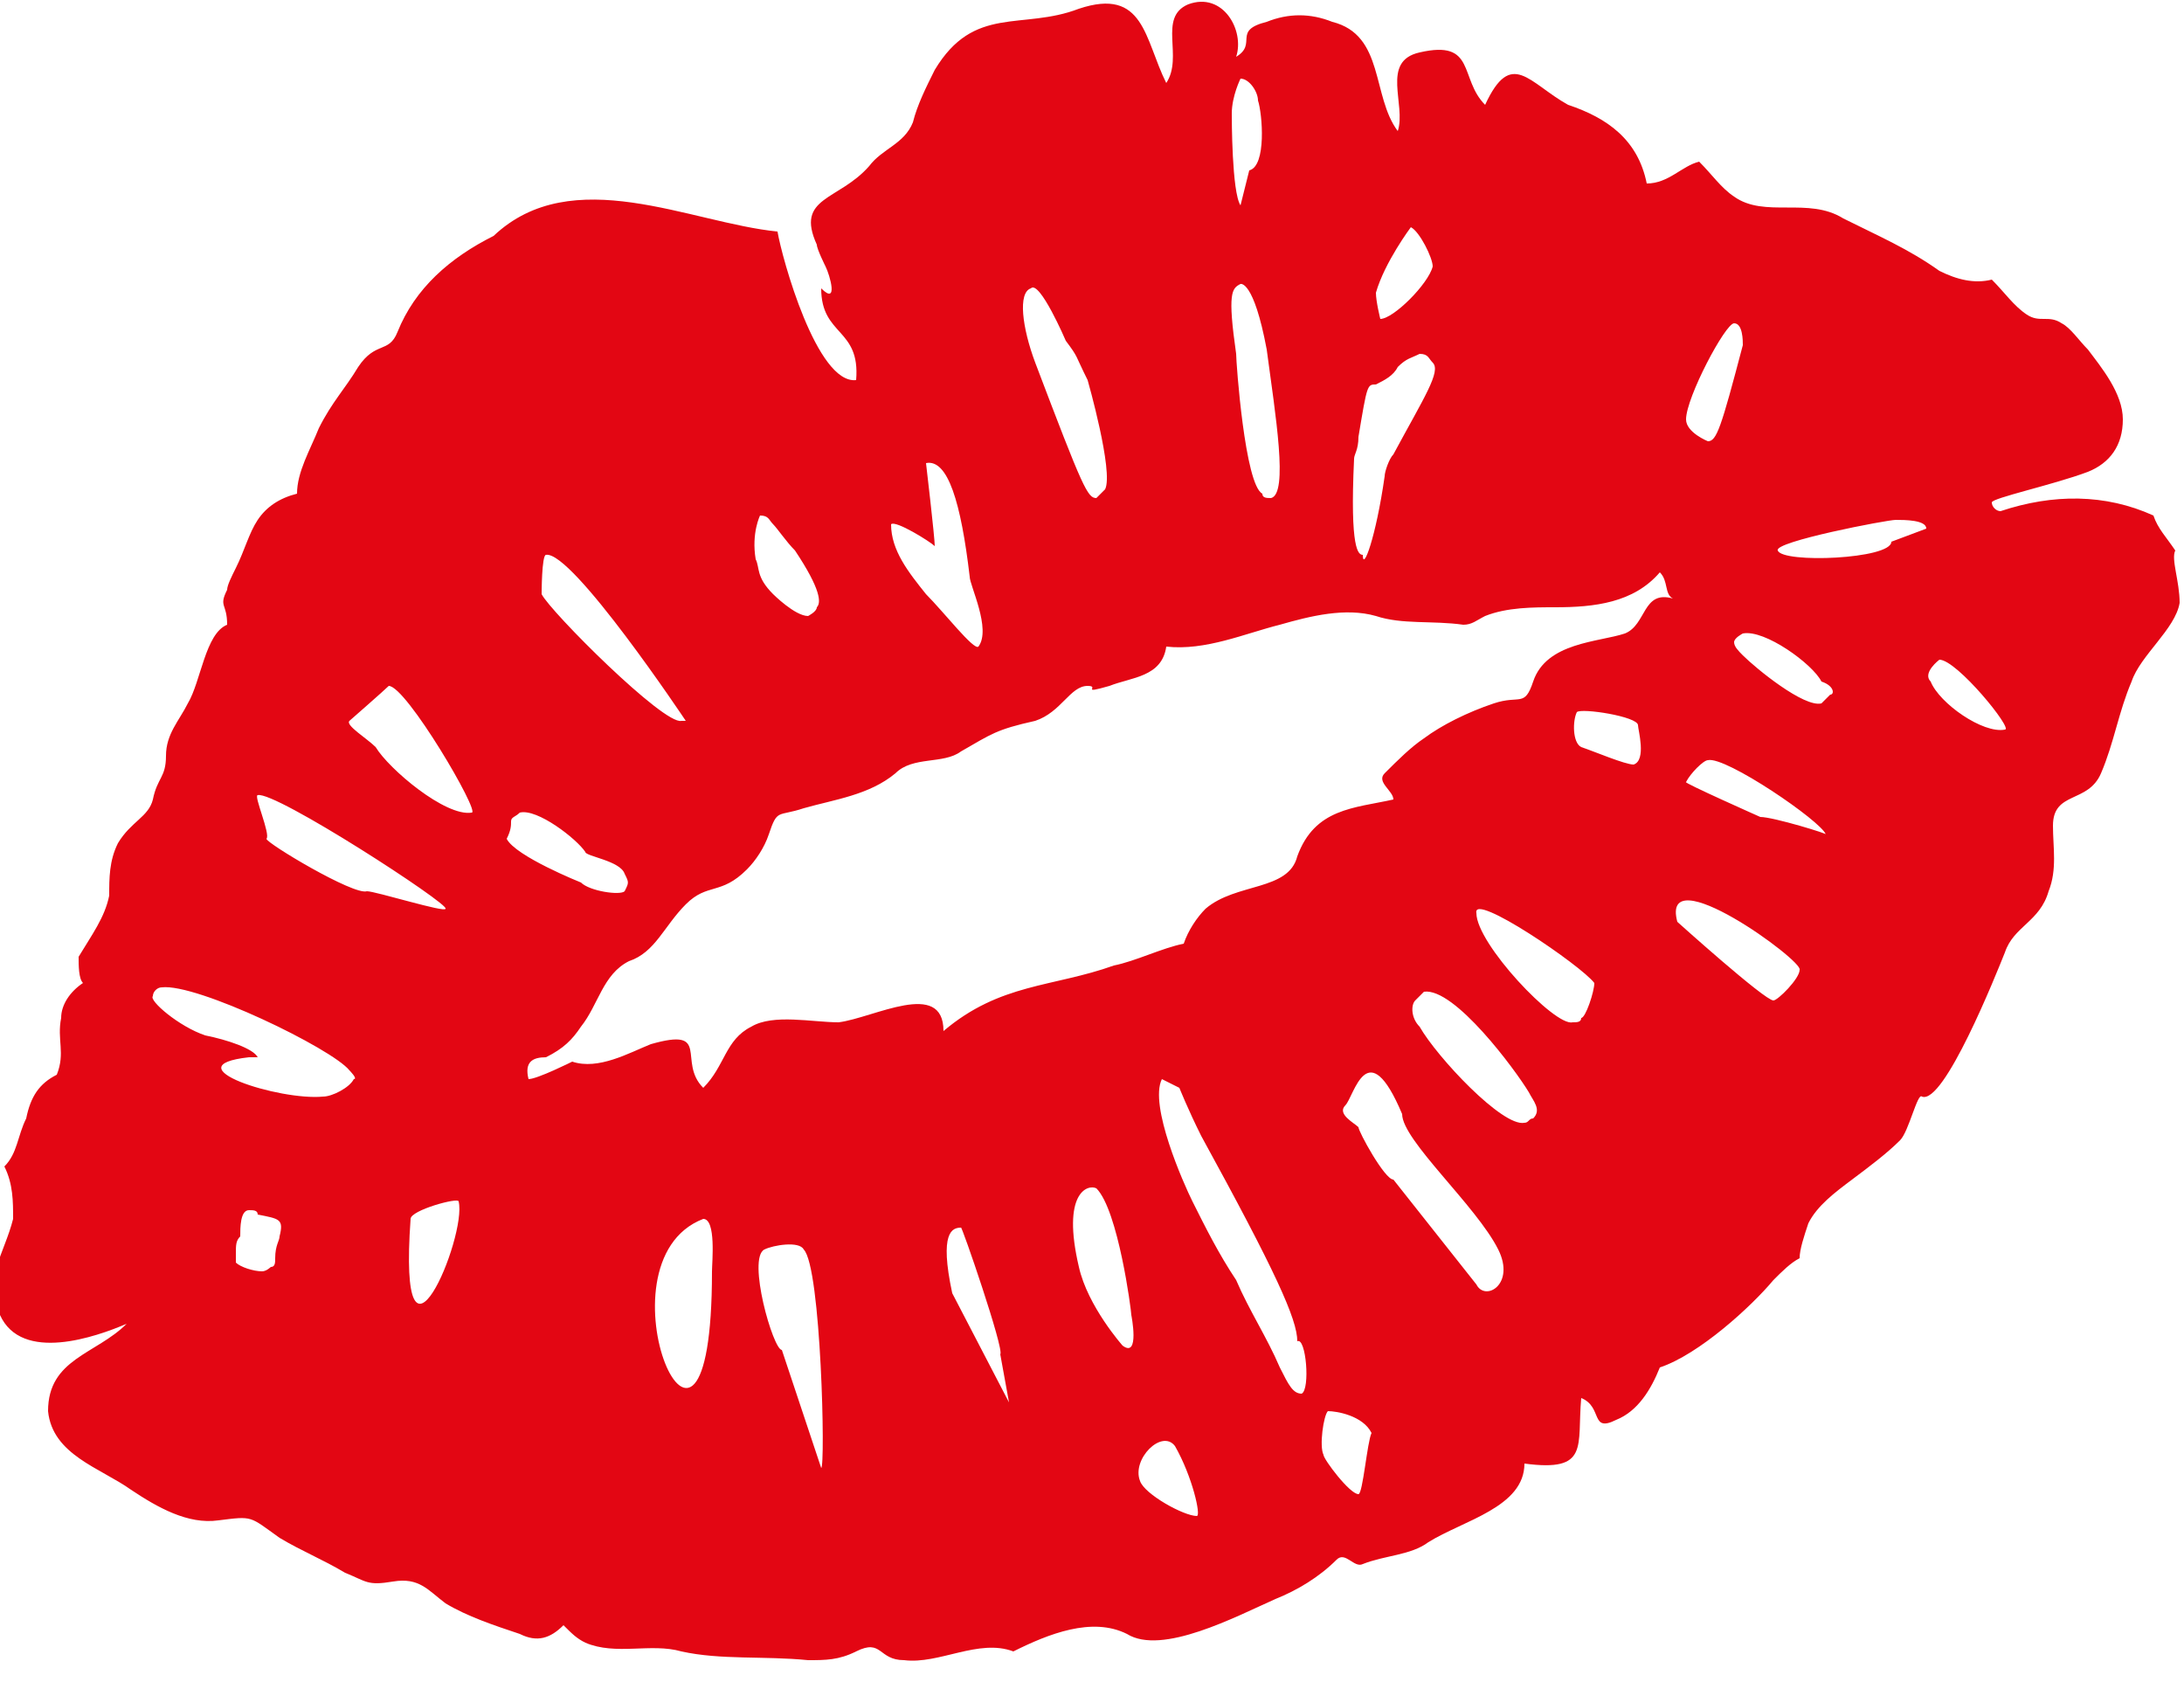 <?xml version="1.0" encoding="utf-8"?>
<!-- Generator: Adobe Illustrator 18.1.1, SVG Export Plug-In . SVG Version: 6.00 Build 0)  -->
<svg version="1.1" id="Ebene_1" xmlns="http://www.w3.org/2000/svg" xmlns:xlink="http://www.w3.org/1999/xlink" x="0px" y="0px"
	 width="50px" height="38.5px" viewBox="-317 226 50 38.5" enable-background="new -317 226 50 38.5" xml:space="preserve">
<path fill="#E30613" d="M-267.2,238.6c-0.2-0.3-0.4-0.5-0.5-0.8c-1.1-0.5-2.3-0.5-3.5-0.1c-0.1,0-0.2-0.1-0.2-0.2s1.4-0.4,2.2-0.7
	c0.5-0.2,0.8-0.6,0.8-1.2s-0.5-1.2-0.8-1.6c-0.2-0.2-0.4-0.5-0.6-0.6c-0.3-0.2-0.5,0-0.8-0.2c-0.3-0.2-0.5-0.5-0.8-0.8
	c-0.4,0.1-0.8,0-1.2-0.2c-0.7-0.5-1.4-0.8-2.2-1.2c-0.8-0.5-1.8,0-2.5-0.5c-0.3-0.2-0.5-0.5-0.8-0.8c-0.4,0.1-0.7,0.5-1.2,0.5
	c-0.2-1-0.9-1.5-1.8-1.8c-0.9-0.5-1.3-1.3-1.9,0c-0.6-0.6-0.2-1.5-1.5-1.2c-0.9,0.2-0.3,1.2-0.5,1.8c-0.6-0.8-0.3-2.2-1.5-2.5
	c-0.5-0.2-1-0.2-1.5,0c-0.8,0.2-0.2,0.5-0.7,0.8c0.2-0.6-0.3-1.5-1.1-1.2c-0.7,0.3-0.1,1.2-0.5,1.8c-0.5-1-0.5-2.2-2-1.7
	c-1.3,0.5-2.4-0.1-3.3,1.4c-0.2,0.4-0.4,0.8-0.5,1.2c-0.2,0.5-0.7,0.6-1,1c-0.7,0.8-1.7,0.7-1.2,1.8c0,0.1,0.2,0.5,0.2,0.5
	c0.1,0.2,0.3,0.9-0.1,0.5c0,1.1,0.9,0.9,0.8,2.1c-0.9,0.1-1.7-2.8-1.8-3.4c-2-0.2-4.7-1.6-6.5,0.1c-1,0.5-1.8,1.2-2.2,2.2
	c-0.2,0.5-0.5,0.2-0.9,0.8c-0.3,0.5-0.6,0.8-0.9,1.4c-0.2,0.5-0.5,1-0.5,1.5c-0.4,0.1-0.7,0.3-0.9,0.6c-0.2,0.3-0.3,0.7-0.5,1.1
	c-0.1,0.2-0.2,0.4-0.2,0.5c-0.2,0.4,0,0.3,0,0.8c-0.5,0.2-0.6,1.3-0.9,1.8c-0.2,0.4-0.5,0.7-0.5,1.2s-0.2,0.5-0.3,1
	c-0.1,0.4-0.5,0.5-0.8,1c-0.2,0.4-0.2,0.8-0.2,1.2c-0.1,0.5-0.4,0.9-0.7,1.4c0,0.2,0,0.5,0.1,0.6c-0.3,0.2-0.5,0.5-0.5,0.8
	c-0.1,0.5,0.1,0.8-0.1,1.3c-0.4,0.2-0.6,0.5-0.7,1c-0.2,0.4-0.2,0.8-0.5,1.1c0.2,0.4,0.2,0.8,0.2,1.2c-0.2,0.8-0.7,1.4-0.3,2.2
	c0.5,1.1,2.2,0.5,2.9,0.2c-0.7,0.7-1.8,0.8-1.8,2c0.1,1,1.2,1.3,1.9,1.8c0.6,0.4,1.3,0.8,2,0.7c0.8-0.1,0.7-0.1,1.4,0.4
	c0.5,0.3,1,0.5,1.5,0.8c0.5,0.2,0.5,0.3,1.1,0.2c0.6-0.1,0.8,0.2,1.2,0.5c0.5,0.3,1.1,0.5,1.7,0.7c0.4,0.2,0.7,0.1,1-0.2
	c0.2,0.2,0.3,0.3,0.5,0.4c0.7,0.3,1.5,0,2.2,0.2c0.9,0.2,1.9,0.1,2.9,0.2c0.4,0,0.7,0,1.1-0.2c0.6-0.3,0.5,0.2,1.1,0.2
	c0.8,0.1,1.7-0.5,2.5-0.2c0.8-0.4,1.8-0.8,2.6-0.4c0.8,0.5,2.5-0.4,3.4-0.8c0.5-0.2,1-0.5,1.4-0.9c0.2-0.2,0.4,0.2,0.6,0.1
	c0.5-0.2,1.1-0.2,1.5-0.5c0.8-0.5,2.2-0.8,2.2-1.8c1.5,0.2,1.2-0.4,1.3-1.5c0.5,0.2,0.2,0.8,0.8,0.5c0.5-0.2,0.8-0.7,1-1.2
	c0.9-0.3,2.1-1.4,2.6-2c0.2-0.2,0.4-0.4,0.6-0.5c0-0.2,0.1-0.5,0.2-0.8c0.2-0.4,0.6-0.7,1-1s0.8-0.6,1.1-0.9c0.2-0.2,0.4-1.1,0.5-1
	c0.5,0.2,1.7-2.8,1.9-3.3c0.2-0.6,0.8-0.7,1-1.4c0.2-0.5,0.1-1,0.1-1.5c0-0.8,0.8-0.5,1.1-1.2c0.3-0.7,0.4-1.4,0.7-2.1
	c0.2-0.6,1-1.2,1.1-1.8C-267.1,239.3-267.3,238.8-267.2,238.6z M-277.3,233.4c0.2,0,0.2,0.4,0.2,0.5c-0.5,1.9-0.6,2.2-0.8,2.2
	c0,0-0.5-0.2-0.5-0.5C-278.4,235.1-277.5,233.4-277.3,233.4z M-285.5,232.7c0.2-0.7,0.8-1.5,0.8-1.5c0.2,0.1,0.5,0.7,0.5,0.9
	c-0.1,0.4-0.9,1.2-1.2,1.2C-285.4,233.3-285.5,232.9-285.5,232.7z M-286,236.5c0-0.1,0.1-0.2,0.1-0.5c0.2-1.2,0.2-1.2,0.4-1.2
	c0.2-0.1,0.4-0.2,0.5-0.4c0.2-0.2,0.3-0.2,0.5-0.3l0,0c0.2,0,0.2,0.1,0.3,0.2c0.2,0.2-0.2,0.8-0.9,2.1c-0.1,0.1-0.2,0.4-0.2,0.5
	c-0.2,1.4-0.5,2.2-0.5,1.8C-285.9,238.7-286.1,238.6-286,236.5z M-288.8,228.6c0-0.4,0.2-0.8,0.2-0.8c0.2,0,0.4,0.3,0.4,0.5
	c0.1,0.3,0.2,1.5-0.2,1.6l-0.2,0.8C-288.8,230.4-288.8,228.7-288.8,228.6z M-288.7,234.1c-0.2-1.4-0.1-1.5,0.1-1.6
	c0,0,0.3-0.1,0.6,1.5c0.2,1.5,0.5,3.3,0.1,3.4l0,0c-0.1,0-0.2,0-0.2-0.1C-288.5,237.1-288.7,234.3-288.7,234.1z M-293.4,232.6
	c0.2-0.2,0.8,1.2,0.8,1.2c0.3,0.4,0.2,0.3,0.5,0.9c0,0,0.6,2.1,0.4,2.5c-0.1,0.1-0.2,0.2-0.2,0.2c-0.2,0-0.3-0.2-1.4-3.1
	C-293.6,233.5-293.7,232.7-293.4,232.6z M-295.6,238.5c0-0.2-0.2-1.9-0.2-1.9l0,0c0.5-0.1,0.8,0.9,1,2.6c0,0.2,0.5,1.2,0.2,1.6
	c-0.1,0.1-0.8-0.8-1.2-1.2c-0.4-0.5-0.8-1-0.8-1.6C-296.5,237.9-295.7,238.4-295.6,238.5z M-299.6,237.8c0.2,0,0.2,0.1,0.3,0.2
	s0.3,0.4,0.5,0.6c0.6,0.9,0.6,1.2,0.5,1.3c0,0.1-0.2,0.2-0.2,0.2c-0.3,0-0.8-0.5-0.8-0.5c-0.4-0.4-0.3-0.6-0.4-0.8
	C-299.8,238.2-299.6,237.8-299.6,237.8z M-304.5,238.7c0.6-0.1,3.2,3.8,3.2,3.8h-0.1c-0.4,0.1-3-2.5-3.2-2.9
	C-304.6,239.6-304.6,238.7-304.5,238.7z M-305.3,244.8c0-0.1,0.1-0.1,0.2-0.2c0.4-0.1,1.3,0.6,1.5,0.9c0,0.1,0.8,0.2,0.9,0.5
	c0.1,0.2,0.1,0.2,0,0.4c-0.1,0.1-0.8,0-1-0.2c0,0-1.5-0.6-1.7-1C-305.3,245-305.3,244.9-305.3,244.8z M-310.9,245.2
	c0.1-0.1-0.3-1-0.2-1c0.4-0.1,4.4,2.5,4.3,2.6c0,0.1-1.6-0.4-1.8-0.4C-308.9,246.5-310.9,245.3-310.9,245.2z M-310.6,254.3
	c0,0.1-0.1,0.2-0.1,0.5c0,0.1,0,0.2-0.1,0.2c0,0-0.1,0.1-0.2,0.1c-0.2,0-0.5-0.1-0.6-0.2l0,0v-0.1v-0.1c0-0.2,0-0.3,0.1-0.4
	c0-0.2,0-0.6,0.2-0.6c0.1,0,0.2,0,0.2,0.1C-310.6,253.9-310.5,253.9-310.6,254.3z M-311.3,250.2c0.2,0,0.2,0,0.2,0l0,0
	c-0.1-0.2-0.7-0.4-1.2-0.5c-0.6-0.2-1.3-0.8-1.2-0.9c0-0.1,0.1-0.2,0.2-0.2c0.8-0.1,3.9,1.4,4.3,1.9c0,0,0.2,0.2,0.1,0.2
	c-0.1,0.2-0.5,0.4-0.7,0.4C-310.6,251.2-313.1,250.4-311.3,250.2z M-307.6,253.9c0-0.2,1.1-0.5,1.1-0.4
	C-306.3,254.3-307.9,258.1-307.6,253.9z M-306.2,244.6c-0.6,0.1-1.9-1-2.2-1.5c-0.2-0.2-0.7-0.5-0.6-0.6c0,0,0.8-0.7,0.9-0.8
	C-307.7,241.7-306,244.6-306.2,244.6z M-300.7,255.1c0,6.2-2.8-0.2-0.2-1.2C-300.6,253.9-300.7,254.9-300.7,255.1z M-298.2,259.6
	l-0.9-2.7c-0.2,0-0.8-2.1-0.4-2.3c0.2-0.1,0.8-0.2,0.9,0C-298.2,255-298.1,259.6-298.2,259.6z M-294.1,257l0.2,1.1l-1.3-2.5
	c-0.3-1.4,0-1.5,0.2-1.5C-295,254-294,256.9-294.1,257z M-291.3,256.8c0,0-0.8-0.9-1-1.8c-0.4-1.7,0.2-1.9,0.4-1.8
	c0.5,0.5,0.8,2.8,0.8,2.9C-291.1,256.1-290.9,257.1-291.3,256.8z M-289.6,260.7c-0.3,0-1.2-0.5-1.3-0.8c-0.2-0.5,0.5-1.2,0.8-0.8
	C-289.7,259.8-289.5,260.7-289.6,260.7z M-287.2,257.9L-287.2,257.9c-0.2,0-0.3-0.2-0.5-0.6c-0.3-0.7-0.7-1.3-1-2
	c-0.4-0.6-0.7-1.2-1-1.8c-0.2-0.4-1-2.2-0.7-2.8l0.4,0.2c0,0,0.2,0.5,0.5,1.1c1.7,3.1,2.2,4.2,2.2,4.7
	C-287.1,256.6-287,257.8-287.2,257.9z M-285.9,260.2c-0.2,0-0.8-0.8-0.8-0.9c-0.1-0.2,0-0.9,0.1-1c0.2,0,0.8,0.1,1,0.5
	C-285.7,259-285.8,260.2-285.9,260.2z M-282.7,254.6c0.4,0.8-0.3,1.2-0.5,0.8l-1.9-2.4c-0.2,0-0.8-1.1-0.8-1.2
	c-0.1-0.1-0.5-0.3-0.3-0.5c0.2-0.2,0.5-1.7,1.3,0.2C-284.9,252.1-283.2,253.6-282.7,254.6z M-281.9,251.6c-0.1,0-0.1,0.1-0.2,0.1
	c-0.5,0.1-2-1.5-2.4-2.2c-0.2-0.2-0.2-0.5-0.1-0.6c0.1-0.1,0.2-0.2,0.2-0.2c0.7-0.1,2.1,1.8,2.4,2.3
	C-281.9,251.2-281.7,251.4-281.9,251.6z M-280.8,249.3c0,0.1-0.1,0.1-0.2,0.1c-0.4,0.1-2.2-1.8-2.2-2.5c-0.1-0.5,2.4,1.2,2.7,1.6
	C-280.5,248.7-280.7,249.3-280.8,249.3z M-279.5,242.6c0,0.1,0.2,0.8-0.1,0.9c-0.2,0-0.9-0.3-1.2-0.4c-0.2-0.1-0.2-0.6-0.1-0.8
	C-280.8,242.2-279.5,242.4-279.5,242.6z M-279.8,240.5c-0.6,0.2-1.8,0.2-2.1,1.1c-0.2,0.6-0.3,0.3-0.9,0.5c-0.6,0.2-1.2,0.5-1.6,0.8
	c-0.3,0.2-0.6,0.5-0.9,0.8c-0.2,0.2,0.2,0.4,0.2,0.6c-0.9,0.2-1.8,0.2-2.2,1.3c-0.2,0.8-1.4,0.6-2.1,1.2c-0.2,0.2-0.4,0.5-0.5,0.8
	c-0.5,0.1-1.1,0.4-1.6,0.5c-1.4,0.5-2.6,0.4-3.9,1.5c0-1.2-1.6-0.3-2.4-0.2c-0.6,0-1.5-0.2-2,0.1c-0.6,0.3-0.6,0.9-1.1,1.4
	c-0.6-0.6,0.2-1.4-1.2-1c-0.5,0.2-1.2,0.6-1.8,0.4c0,0-0.8,0.4-1,0.4c-0.1-0.4,0.1-0.5,0.4-0.5c0.4-0.2,0.6-0.4,0.8-0.7
	c0.4-0.5,0.5-1.2,1.1-1.5c0.6-0.2,0.8-0.8,1.3-1.3c0.5-0.5,0.8-0.2,1.4-0.8c0.2-0.2,0.4-0.5,0.5-0.8c0.2-0.6,0.2-0.4,0.8-0.6
	c0.7-0.2,1.5-0.3,2.1-0.8c0.4-0.4,1.1-0.2,1.5-0.5c0.7-0.4,0.8-0.5,1.7-0.7c0.6-0.2,0.8-0.8,1.2-0.8c0.3,0-0.2,0.2,0.5,0
	c0.5-0.2,1.2-0.2,1.3-0.9c0.9,0.1,1.8-0.3,2.6-0.5c0.7-0.2,1.5-0.4,2.2-0.2c0.6,0.2,1.3,0.1,2,0.2c0.2,0,0.3-0.1,0.5-0.2
	c0.5-0.2,1.1-0.2,1.6-0.2c0.9,0,1.8-0.1,2.4-0.8c0.2,0.2,0.1,0.5,0.3,0.6C-279.4,239.5-279.3,240.3-279.8,240.5z M-275.8,248.2
	c0,0.2-0.5,0.7-0.6,0.7c-0.2,0-2.2-1.8-2.2-1.8C-279,245.6-275.7,248-275.8,248.2z M-276.7,244.7c0,0-1.8-0.8-1.7-0.8
	c0.1-0.2,0.4-0.5,0.5-0.5c0.4-0.1,2.6,1.4,2.7,1.7C-275.1,245.1-276.4,244.7-276.7,244.7z M-275.1,241.9c0,0-0.1,0.1-0.2,0.2
	c-0.4,0.1-1.5-0.8-1.8-1.1c-0.1-0.1-0.2-0.2-0.2-0.3c0-0.1,0.2-0.2,0.2-0.2c0.5-0.1,1.6,0.7,1.8,1.1
	C-275,241.7-275,241.9-275.1,241.9z M-273.6,237.9c0.2,0,0.7,0,0.7,0.2l-0.8,0.3c0,0.4-2.5,0.5-2.6,0.2
	C-276.4,238.4-273.8,237.9-273.6,237.9z M-271.1,242.7c-0.5,0.1-1.5-0.6-1.7-1.1c-0.2-0.2,0.2-0.5,0.2-0.5
	C-272.2,241.1-270.9,242.7-271.1,242.7z"/>
</svg>

